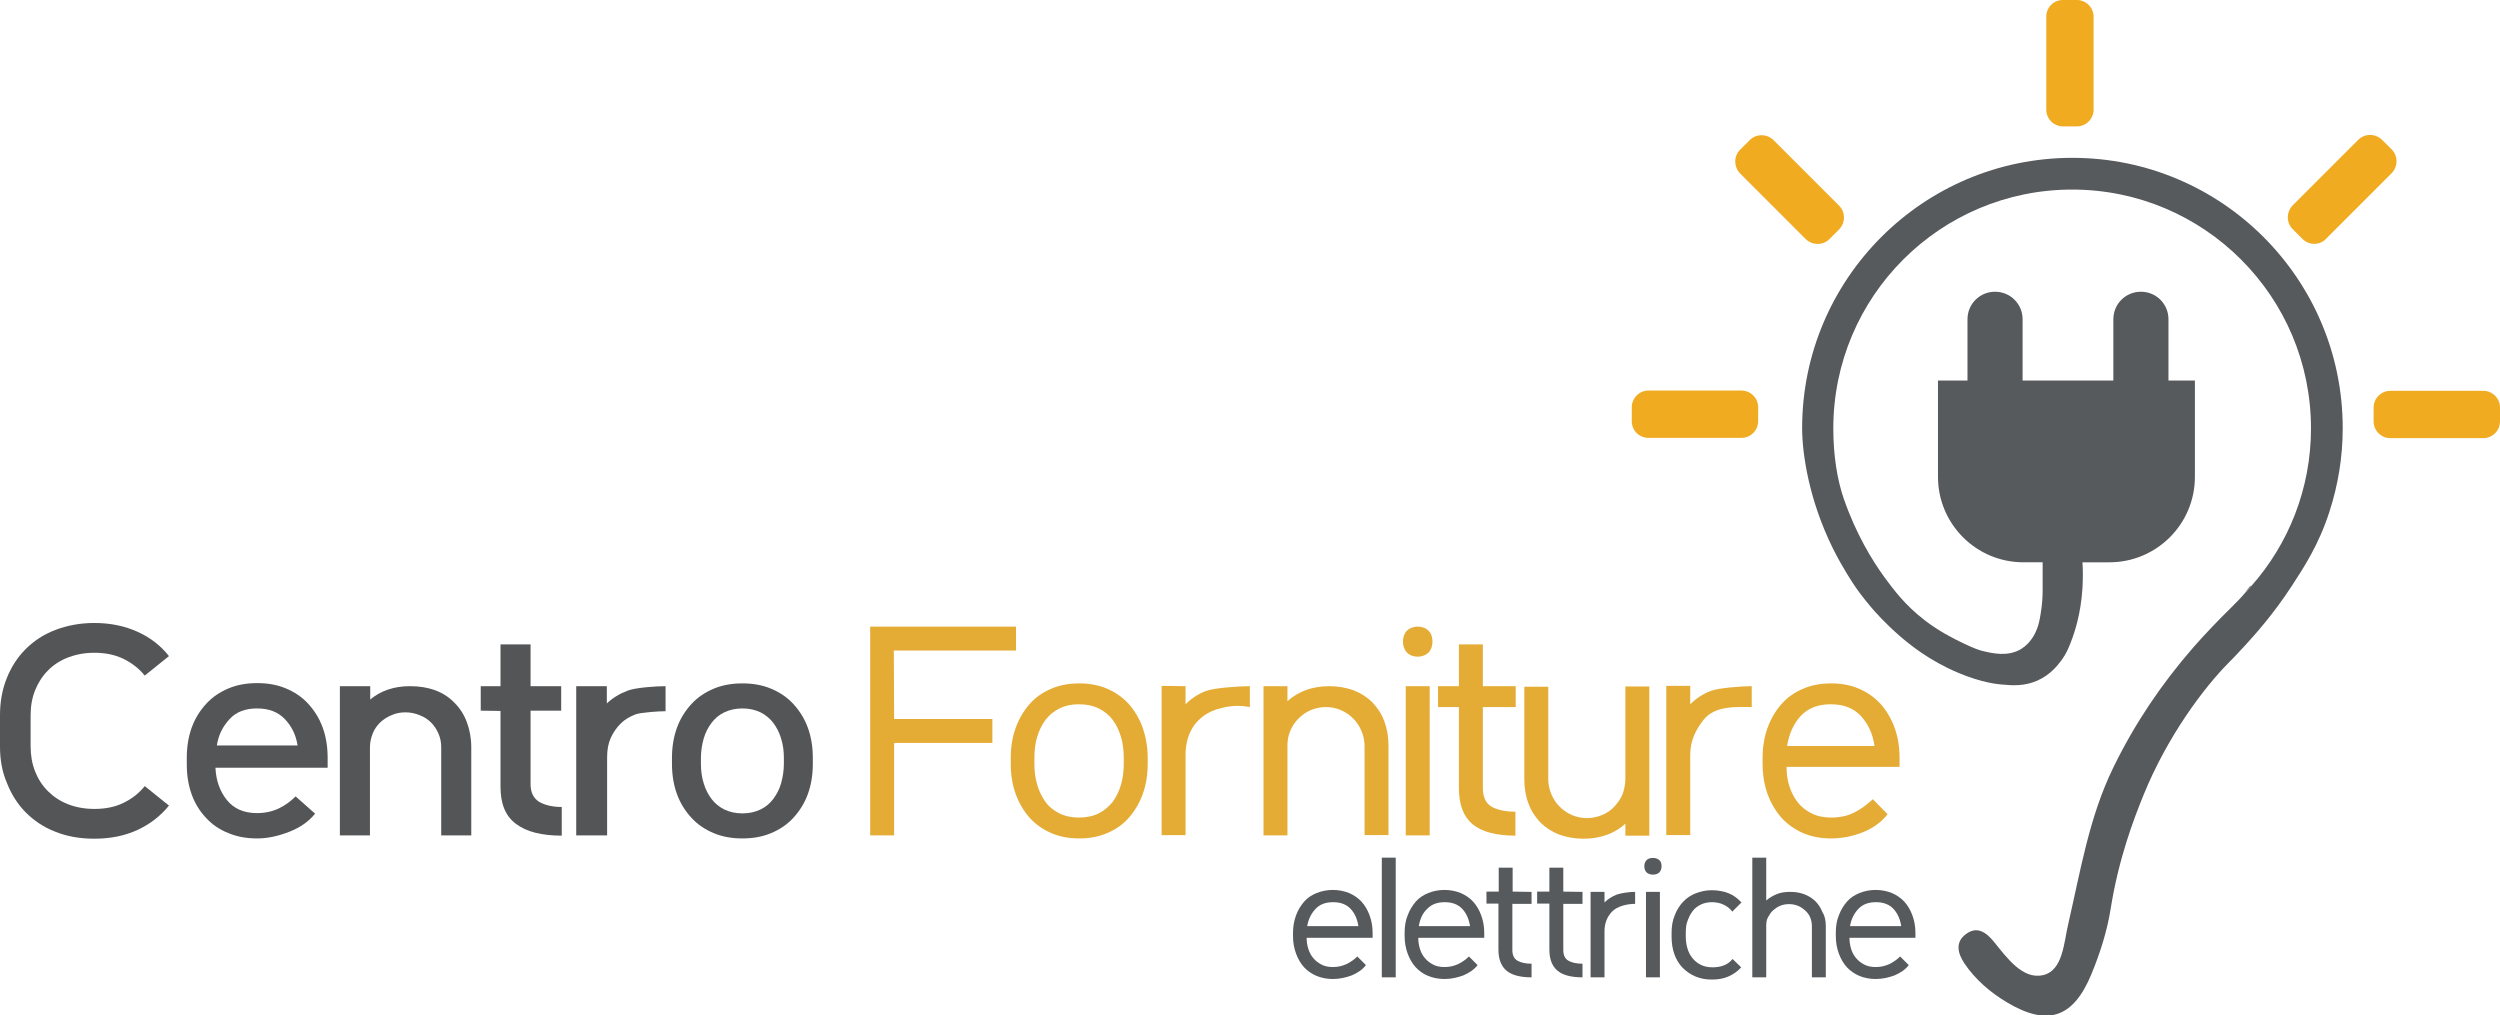 <?xml version="1.0" encoding="utf-8"?>
<!-- Generator: Adobe Illustrator 25.4.0, SVG Export Plug-In . SVG Version: 6.00 Build 0)  -->
<svg version="1.1" id="Livello_1" xmlns="http://www.w3.org/2000/svg" xmlns:xlink="http://www.w3.org/1999/xlink" x="0px" y="0px"
	 viewBox="0 0 898.1 364.7" style="enable-background:new 0 0 898.1 364.7;" xml:space="preserve">
<style type="text/css">
	.st0{fill:#F0AB20;}
	.st1{fill:#565A5D;}
	.st2{fill:#545557;}
	.st3{fill:#E4AC35;}
</style>
<path class="st0" d="M741.1,0h5c3.3,0,6,2.7,6,6v33.4c0,3.3-2.7,6-6,6h-5c-3.3,0-6-2.7-6-6V6C735.1,2.7,737.7,0,741.1,0z"/>
<path class="st0" d="M625.1,53.8l3.5-3.5c2.3-2.3,6.1-2.3,8.5,0l23.6,23.6c2.3,2.3,2.3,6.1,0,8.5l-3.5,3.5c-2.3,2.3-6.1,2.3-8.5,0
	l-23.6-23.6C622.8,59.9,622.8,56.1,625.1,53.8z"/>
<path class="st0" d="M586.2,151.3v-5c0-3.3,2.7-6,6-6h33.4c3.3,0,6,2.7,6,6v5c0,3.3-2.7,6-6,6h-33.4
	C588.9,157.3,586.2,154.7,586.2,151.3z"/>
<path class="st0" d="M827.1,85.8l-3.5-3.5c-2.3-2.3-2.3-6.1,0-8.5l23.6-23.6c2.3-2.3,6.1-2.3,8.5,0l3.5,3.5c2.3,2.3,2.3,6.1,0,8.5
	l-23.6,23.6C833.3,88.2,829.5,88.2,827.1,85.8z"/>
<path class="st0" d="M852.7,151.4v-5c0-3.3,2.7-6,6-6h33.4c3.3,0,6,2.7,6,6v5c0,3.3-2.7,6-6,6h-33.4
	C855.4,157.4,852.7,154.7,852.7,151.4z"/>
<path class="st1" d="M712.4,233.9c-1.3-0.3-3.1-0.9-7.1-2.8c-3.9-1.9-8.7-4.3-13.9-8.3c-7-5.4-11.1-10.9-14.4-15.4
	c-4.3-5.9-10.2-15.4-14.7-28.4c-2.3-6.8-3.7-15.3-3.7-25.1c0-47.4,38.4-85.8,85.8-85.8s85.8,38.4,85.8,85.8
	c0,21.7-8.1,41.6-21.5,56.7c-0.7,0.8-1.4,1.6-2.1,2.3c-1.5,1.8-3.2,3.5-4.9,5.2c-4.8,4.7-9.4,9.5-13.8,14.5
	c-11.4,13.1-21,27.3-28.7,43.1c-8.7,17.8-11.8,37.2-16.2,56.2c-1.6,6.8-1.9,16.7-9,18.4c-7.4,1.7-13-6.2-17.8-12.1
	c-2.8-3.4-6.1-5.6-10-2.6c-3.9,2.9-2.9,6.9-0.5,10.5c4,5.9,9.3,10.4,15.3,14c14.6,8.7,23.8,5.6,30.3-10.1c3.1-7.5,5.6-15.3,6.9-23.3
	c2.9-18.4,8.4-32.6,11.8-41c8.7-21.4,21.8-38.7,30.5-47.5c1-1,3.1-3.1,5.9-6.2c3.3-3.6,10.2-11.2,16.9-21.5
	c4.3-6.6,9.7-14.8,13.5-26.6c3.1-9.5,4.8-19.6,4.8-30.1c0-53.6-43.5-97.1-97.1-97.1s-97.1,43.5-97.1,97.1c0,9.3,2.5,25.9,11,43.1
	c3.5,7.1,7.7,13.3,7.7,13.3c1.2,1.8,3.2,4.5,5.8,7.6c1.5,1.8,5.1,5.9,10.6,10.7c3.5,3,10.5,8.8,21,13.2c8.5,3.6,14.3,4.1,15.6,4.2
	c4.1,0.4,8.2,0.6,12.8-1.4c4.7-2.1,7.3-5.5,8.5-7.1c2.1-2.8,3-5.2,4.2-8.5c0.5-1.5,2.9-8,3.5-17.5c0.2-3.8,0.2-7,0-9.4h9.7
	c16.9,0,30.7-13.7,30.7-30.7v-34.6H779v-22c0-5.5-4.4-9.9-9.9-9.9s-9.9,4.4-9.9,9.9v22h-32.6v-22c0-5.5-4.4-9.9-9.9-9.9
	s-9.9,4.4-9.9,9.9v22h-10.6v34.6c0,16.9,13.7,30.7,30.7,30.7h6.9v9.9c0,2.1-0.1,5-0.7,8.5c-0.4,2.5-0.7,3.9-1.4,5.7
	c-0.5,1.3-2.1,4.9-5.7,7.1C721.2,236,715.8,234.7,712.4,233.9L712.4,233.9z"/>
<path d="M808.6,210.5c-0.7,0.8-1.4,1.6-2.1,2.3c0.7-0.8,1.3-1.6,1.9-2.3H808.6L808.6,210.5z"/>
<path class="st2" d="M0,268.2V257c0-4.9,0.8-9.3,2.4-13.3s3.8-7.5,6.8-10.5s6.5-5.3,10.7-6.9s8.8-2.5,14-2.5c5.8,0,11,1.1,15.6,3.2
	s8.3,5,11.2,8.7l-8.7,7c-2-2.5-4.6-4.5-7.6-6c-3.1-1.5-6.6-2.2-10.5-2.2c-3.5,0-6.6,0.6-9.5,1.7c-2.8,1.1-5.3,2.7-7.2,4.7
	c-2,2-3.5,4.4-4.6,7.1c-1.1,2.8-1.6,5.7-1.6,9v11.1c0,3.2,0.5,6.2,1.6,9c1.1,2.8,2.6,5.1,4.6,7.1c2,2,4.4,3.6,7.2,4.7
	c2.8,1.1,6,1.7,9.5,1.7c4,0,7.5-0.7,10.5-2.2c3.1-1.5,5.6-3.5,7.6-6l8.7,7c-3,3.7-6.7,6.6-11.2,8.7c-4.5,2.1-9.7,3.2-15.6,3.2
	c-5.1,0-9.8-0.8-14-2.5c-4.2-1.6-7.7-4-10.6-6.9s-5.2-6.5-6.8-10.6C0.8,277.4,0,273,0,268.2L0,268.2z"/>
<path class="st2" d="M92.4,301.2c-3.8,0-7.2-0.6-10.3-1.9c-3.1-1.2-5.8-3-8-5.4c-2.2-2.3-4-5.1-5.2-8.4c-1.2-3.3-1.8-6.9-1.8-10.9
	v-2.4c0-4,0.6-7.6,1.8-10.9c1.2-3.3,3-6.1,5.2-8.5c2.2-2.4,4.9-4.2,8-5.5c3.1-1.3,6.5-1.9,10.3-1.9s7.2,0.6,10.3,1.9
	c3.1,1.3,5.8,3.1,8,5.5c2.2,2.4,4,5.2,5.2,8.5s1.8,6.9,1.8,10.9v3.6H77.4c0.2,4.6,1.6,8.5,4.1,11.6c2.5,3.1,6.1,4.7,10.8,4.7
	c3,0,5.6-0.6,7.9-1.7c2.3-1.1,4.3-2.6,6-4.3l7,6.2c-2.2,2.7-5.2,4.9-9,6.4S96.5,301.2,92.4,301.2L92.4,301.2z M77.9,267.8h29
	c-0.6-3.9-2.2-7-4.6-9.5c-2.4-2.5-5.7-3.8-9.9-3.8s-7.5,1.2-9.9,3.8S78.5,263.9,77.9,267.8L77.9,267.8z"/>
<path class="st2" d="M122.1,246.5H133v4.8c3.8-3.2,8.6-4.8,14.3-4.8c3.4,0,6.4,0.5,9.1,1.5c2.7,1,5,2.5,6.9,4.5
	c1.9,1.9,3.4,4.2,4.4,6.9c1,2.7,1.6,5.7,1.6,9v31.7h-10.8v-31.7c0-1.7-0.3-3.3-1-4.9s-1.6-2.9-2.7-4c-1.1-1.1-2.5-2-4.1-2.6
	c-1.5-0.6-3.2-1-5-1c-1.8,0-3.5,0.3-5,1c-1.5,0.6-2.9,1.5-4.1,2.6c-1.1,1.1-2.1,2.4-2.7,4c-0.6,1.5-1,3.2-1,4.9v31.7h-10.8V246.5z"
	/>
<path class="st2" d="M172.7,255.3v-8.8h7.1v-15h10.8v15h11v8.8h-11v26.4c0,2.9,1,5,3,6.3c2,1.2,4.8,1.9,8.2,1.9v10.3
	c-7.2,0-12.7-1.4-16.4-4.2c-3.8-2.8-5.6-7.2-5.6-13.4v-27.2L172.7,255.3L172.7,255.3z"/>
<path class="st2" d="M207,300.1v-53.6h11v6.2c2.1-2,4.6-3.5,7.5-4.6c2.9-1.1,10.1-1.6,13.6-1.6v9c-2.4,0-8.7,0.4-10.7,1.1
	c-2.1,0.8-3.9,1.8-5.4,3.3s-2.7,3.2-3.6,5.2c-0.9,2-1.3,4.3-1.3,6.9v28.1L207,300.1L207,300.1z"/>
<path class="st2" d="M292,272.3v2.1c0,4-0.6,7.6-1.8,10.9c-1.2,3.3-3,6.1-5.2,8.5c-2.2,2.4-4.9,4.2-8,5.5c-3.1,1.3-6.5,1.9-10.3,1.9
	s-7.2-0.6-10.3-1.9c-3.1-1.3-5.8-3.1-8-5.5c-2.2-2.4-4-5.2-5.2-8.5c-1.2-3.3-1.8-6.9-1.8-10.9v-2.1c0-4,0.6-7.6,1.8-10.9
	c1.2-3.3,3-6.1,5.2-8.5c2.2-2.4,4.9-4.2,8-5.5c3.1-1.3,6.5-1.9,10.3-1.9s7.2,0.6,10.3,1.9c3.1,1.3,5.8,3.1,8,5.5
	c2.2,2.4,4,5.2,5.2,8.5S292,268.3,292,272.3z M281.6,274.4v-2.1c0-2.5-0.3-4.8-1-7c-0.6-2.1-1.6-4-2.8-5.6c-1.2-1.6-2.8-2.9-4.6-3.8
	c-1.9-0.9-4-1.4-6.5-1.4s-4.6,0.5-6.5,1.4c-1.9,0.9-3.4,2.2-4.6,3.8c-1.2,1.6-2.2,3.5-2.8,5.6c-0.6,2.1-1,4.5-1,7v2.1
	c0,2.5,0.3,4.8,1,7c0.6,2.1,1.6,4,2.8,5.6c1.2,1.6,2.8,2.9,4.6,3.8c1.9,0.9,4,1.4,6.5,1.4s4.6-0.5,6.5-1.4c1.9-0.9,3.4-2.2,4.6-3.8
	c1.2-1.6,2.2-3.5,2.8-5.6C281.2,279.2,281.6,276.9,281.6,274.4z"/>
<g>
	<path class="st3" d="M321.2,258.3h35.3v8.6h-35.3v33.2h-8.6v-75H365v8.6h-43.9L321.2,258.3L321.2,258.3z"/>
	<path class="st3" d="M412.3,272.3v2.1c0,4-0.6,7.6-1.8,10.9c-1.2,3.3-2.9,6.1-5,8.5s-4.7,4.2-7.8,5.5c-3,1.3-6.4,1.9-10,1.9
		s-7-0.6-10-1.9c-3-1.3-5.6-3.1-7.8-5.5c-2.1-2.4-3.8-5.2-5-8.5c-1.2-3.3-1.8-6.9-1.8-10.9v-2.1c0-4,0.6-7.6,1.8-10.9
		c1.2-3.3,2.9-6.1,5-8.5c2.1-2.4,4.7-4.2,7.8-5.5c3-1.3,6.4-1.9,10-1.9s7,0.6,10,1.9c3,1.3,5.6,3.1,7.8,5.5c2.1,2.4,3.8,5.2,5,8.5
		C411.6,264.6,412.3,268.3,412.3,272.3z M403.7,274.4v-2.1c0-2.7-0.3-5.2-1-7.6c-0.7-2.3-1.7-4.4-3-6.1c-1.3-1.8-3-3.1-5-4.1
		c-2-1-4.4-1.5-7.1-1.5s-5,0.5-7,1.5c-2,1-3.7,2.4-5,4.1s-2.3,3.8-3,6.1c-0.7,2.3-1,4.8-1,7.6v2.1c0,2.6,0.3,5.1,1,7.5
		s1.7,4.4,3,6.2c1.3,1.8,3,3.1,5,4.1c2,1,4.4,1.5,7,1.5s5.1-0.5,7.1-1.5s3.6-2.4,5-4.1c1.3-1.8,2.3-3.8,3-6.2
		C403.4,279.5,403.7,277,403.7,274.4z"/>
	<path class="st3" d="M425.9,246.5v6.5c2.1-2.1,4.5-3.7,7.4-4.8s12.1-1.7,15.7-1.7v7.5c-2.2-0.4-5.8-0.8-10,0.3
		c-2.1,0.5-5.5,1.5-8.4,4.4c-0.4,0.4-1.3,1.3-2.1,2.6c-1.7,2.7-2.6,6-2.6,9.8v28.9h-8.6v-53.6L425.9,246.5L425.9,246.5z"/>
	<path class="st3" d="M462.5,268v32.1h-8.6v-53.6h8.6v5.4c1.9-1.7,4-3,6.6-4c2.5-0.9,5.3-1.4,8.4-1.4s6.1,0.5,8.8,1.5
		c2.6,1,4.9,2.5,6.7,4.3c1.8,1.9,3.3,4.1,4.3,6.8s1.5,5.6,1.5,8.8v32.1h-8.6V268c0-1.9-0.4-3.7-1.1-5.4s-1.7-3.2-3-4.5
		s-2.8-2.3-4.4-3s-3.5-1.1-5.4-1.1s-3.7,0.4-5.4,1.1c-1.7,0.7-3.1,1.7-4.4,3c-1.3,1.3-2.3,2.8-3,4.5
		C462.8,264.2,462.5,266,462.5,268L462.5,268z"/>
	<path class="st3" d="M504,230.5c0-1.6,0.5-3,1.4-3.9s2.3-1.5,3.9-1.5s2.9,0.5,3.9,1.5c1,1,1.4,2.3,1.4,3.9s-0.5,3-1.4,3.9
		s-2.3,1.5-3.9,1.5s-2.9-0.5-3.9-1.5C504.5,233.4,504,232.1,504,230.5z M513.6,300.1h-8.6v-53.6h8.6V300.1L513.6,300.1z"/>
	<path class="st3" d="M544.5,246.5v7.5h-11.8V283c0,3.2,1,5.5,3,6.7c2,1.2,4.9,1.9,8.7,1.9v8.6c-7,0-12.1-1.4-15.4-4.1
		c-3.3-2.8-4.9-7.1-4.9-13V254h-7.5v-7.5h7.5v-15h8.6v15L544.5,246.5L544.5,246.5z"/>
	<path class="st3" d="M583.9,279.8v-33.2h8.6v53.6h-8.6v-4.3c-1.8,1.7-4,3-6.6,4c-2.5,0.9-5.3,1.4-8.4,1.4s-6.1-0.5-8.8-1.5
		c-2.6-1-4.9-2.5-6.7-4.3c-1.8-1.9-3.3-4.1-4.3-6.8c-1-2.6-1.5-5.6-1.5-8.8v-33.2h8.6v33.2c0,1.9,0.4,3.7,1.1,5.4s1.7,3.2,3,4.5
		s2.8,2.3,4.4,3c1.7,0.7,3.5,1.1,5.4,1.1s3.7-0.4,5.4-1.1c1.7-0.7,3.2-1.7,4.4-3s2.3-2.8,3-4.5C583.5,283.5,583.9,281.7,583.9,279.8
		L583.9,279.8z"/>
	<path class="st3" d="M607.2,246.5v6.5c2.1-2.1,4.5-3.7,7.4-4.8s11.1-1.7,14.7-1.7v7.5c-5.1,0-13.3-0.7-17.4,4.7
		c-2.7,3.5-4.7,7.3-4.7,12.4v28.9h-8.6v-53.6H607.2z"/>
	<path class="st3" d="M657.8,301.2c-3.6,0-7-0.6-10-1.9c-3-1.3-5.6-3.1-7.8-5.5c-2.1-2.4-3.8-5.2-5-8.5c-1.2-3.3-1.8-6.9-1.8-10.9
		v-2.1c0-4,0.6-7.6,1.8-10.9c1.2-3.3,2.9-6.1,5-8.5c2.1-2.4,4.7-4.2,7.8-5.5c3-1.3,6.4-1.9,10-1.9s7,0.6,10,1.9
		c3,1.3,5.6,3.1,7.8,5.5c2.1,2.4,3.8,5.2,5,8.5c1.2,3.3,1.8,6.9,1.8,10.9v3.2h-40.6c0,2.4,0.3,4.7,1,6.9s1.7,4.1,3,5.8
		c1.3,1.7,3,3,5,4c2,1,4.3,1.5,7,1.5c3.2,0,6-0.6,8.5-1.9s4.6-2.9,6.5-4.7l5.3,5.4c-2.1,2.7-5,4.9-8.7,6.4
		C665.7,300.4,661.8,301.2,657.8,301.2L657.8,301.2z M642,268h31.4c-0.6-4.4-2.3-8-4.9-10.8c-2.6-2.8-6.2-4.2-10.8-4.2
		s-8.2,1.4-10.8,4.2S642.7,263.6,642,268L642,268z"/>
</g>
<g>
	<path class="st1" d="M478.8,351.7c-2.1,0-4.1-0.4-5.8-1.1s-3.3-1.8-4.5-3.1s-2.2-3-2.9-4.9c-0.7-1.9-1.1-4-1.1-6.3v-1.2
		c0-2.3,0.4-4.4,1.1-6.3c0.7-1.9,1.7-3.5,2.9-4.9c1.2-1.4,2.8-2.4,4.5-3.1c1.8-0.7,3.7-1.1,5.8-1.1s4.1,0.4,5.8,1.1s3.3,1.8,4.5,3.1
		s2.2,3,2.9,4.9c0.7,1.9,1.1,4,1.1,6.3v1.8h-23.7c0,1.4,0.2,2.7,0.6,4c0.4,1.2,1,2.4,1.8,3.3c0.8,1,1.8,1.7,2.9,2.3s2.5,0.9,4.1,0.9
		c1.9,0,3.5-0.4,5-1.1c1.4-0.7,2.7-1.6,3.8-2.7l3.1,3.1c-1.2,1.6-3,2.8-5.1,3.7C483.4,351.2,481.2,351.7,478.8,351.7L478.8,351.7z
		 M469.6,332.7H488c-0.4-2.5-1.3-4.6-2.8-6.2c-1.5-1.6-3.6-2.4-6.3-2.4s-4.8,0.8-6.3,2.4S470,330.2,469.6,332.7L469.6,332.7z"/>
	<path class="st1" d="M496.4,351.1v-43h5v43H496.4z"/>
	<path class="st1" d="M518.9,351.7c-2.1,0-4.1-0.4-5.8-1.1c-1.8-0.7-3.3-1.8-4.5-3.1s-2.2-3-2.9-4.9c-0.7-1.9-1.1-4-1.1-6.3v-1.2
		c0-2.3,0.3-4.4,1.1-6.3c0.7-1.9,1.7-3.5,2.9-4.9c1.2-1.4,2.8-2.4,4.5-3.1c1.8-0.7,3.7-1.1,5.8-1.1s4.1,0.4,5.8,1.1s3.3,1.8,4.5,3.1
		s2.2,3,2.9,4.9c0.7,1.9,1.1,4,1.1,6.3v1.8h-23.7c0,1.4,0.2,2.7,0.6,4s1,2.4,1.8,3.3c0.8,1,1.8,1.7,2.9,2.3s2.5,0.9,4.1,0.9
		c1.9,0,3.5-0.4,5-1.1c1.4-0.7,2.7-1.6,3.8-2.7l3.1,3.1c-1.2,1.6-3,2.8-5.1,3.7C523.5,351.2,521.3,351.7,518.9,351.7L518.9,351.7z
		 M509.7,332.7h18.4c-0.4-2.5-1.3-4.6-2.8-6.2c-1.5-1.6-3.6-2.4-6.3-2.4s-4.8,0.8-6.3,2.4C511,328.1,510.1,330.2,509.7,332.7
		L509.7,332.7z"/>
	<path class="st1" d="M550.2,320.4v4.3h-6.9v16.6c0,1.8,0.6,3.1,1.8,3.8s2.9,1.1,5.1,1.1v4.9c-4.1,0-7.1-0.8-9-2.4
		c-1.9-1.6-2.9-4.1-2.9-7.5v-16.6H534v-4.3h4.4v-8.6h5v8.6L550.2,320.4L550.2,320.4z"/>
	<path class="st1" d="M568.5,320.4v4.3h-6.9v16.6c0,1.8,0.6,3.1,1.8,3.8s2.9,1.1,5.1,1.1v4.9c-4.1,0-7.1-0.8-9-2.4
		c-1.9-1.6-2.9-4.1-2.9-7.5v-16.6h-4.4v-4.3h4.4v-8.6h5v8.6L568.5,320.4L568.5,320.4z"/>
	<path class="st1" d="M576.4,320.4v3.8c1.2-1.2,2.6-2.1,4.3-2.8c1.7-0.6,4.6-1,6.7-1v4.3c-3,0-6.4,0.9-8.2,2.7
		c-1.8,1.8-2.8,4.2-2.8,7.1v16.6h-5v-30.7L576.4,320.4L576.4,320.4z"/>
	<path class="st1" d="M590.7,311.2c0-0.9,0.3-1.7,0.8-2.2s1.3-0.8,2.3-0.8s1.7,0.3,2.3,0.8c0.6,0.5,0.8,1.3,0.8,2.2
		s-0.3,1.7-0.8,2.2s-1.3,0.8-2.3,0.8s-1.7-0.3-2.3-0.8C591,312.9,590.7,312.1,590.7,311.2z M596.3,351.1h-5v-30.7h5V351.1z"/>
	<path class="st1" d="M600.5,336.4v-1.2c0-2.3,0.3-4.4,1.1-6.3c0.7-1.9,1.7-3.5,3-4.9c1.3-1.4,2.8-2.4,4.6-3.1
		c1.8-0.7,3.7-1.1,5.8-1.1s4.2,0.4,6,1.1s3.3,1.9,4.6,3.3l-3.3,3.3c-0.8-1.1-1.8-1.9-3.1-2.5c-1.2-0.6-2.7-0.9-4.2-0.9
		s-2.9,0.3-4.1,0.9c-1.2,0.6-2.2,1.4-2.9,2.4c-0.8,1-1.3,2.2-1.8,3.5s-0.6,2.8-0.6,4.3v1.2c0,1.5,0.2,3,0.6,4.3
		c0.4,1.4,1,2.5,1.8,3.5c0.8,1,1.8,1.8,3,2.4c1.2,0.6,2.6,0.9,4.2,0.9c1.5,0,2.8-0.2,4.1-0.7s2.3-1.3,3.1-2.3l3.1,3
		c-1.2,1.4-2.8,2.5-4.6,3.3s-3.8,1.1-6,1.1s-4.1-0.4-5.8-1.1s-3.3-1.8-4.6-3.1s-2.3-3-3-4.9C600.8,340.8,600.5,338.7,600.5,336.4
		L600.5,336.4z"/>
	<path class="st1" d="M655.9,332.7v18.4h-5v-18.4c0-1.1-0.2-2.1-0.6-3.1c-0.4-1-1-1.8-1.8-2.5s-1.6-1.3-2.6-1.7
		c-1-0.4-2-0.6-3.2-0.6s-2.2,0.2-3.2,0.6c-1,0.4-1.8,1-2.6,1.7s-1.3,1.6-1.8,2.5s-0.6,2-0.6,3.1v18.4h-5v-43h5v15.4
		c1.1-1,2.4-1.7,3.8-2.3s3.1-0.8,4.9-0.8s3.6,0.3,5.1,0.9c1.5,0.6,2.8,1.4,3.9,2.5c1.1,1.1,1.9,2.4,2.5,3.9
		C655.6,329.1,655.9,330.8,655.9,332.7L655.9,332.7z"/>
	<path class="st1" d="M673.8,351.7c-2.1,0-4.1-0.4-5.8-1.1s-3.3-1.8-4.5-3.1s-2.2-3-2.9-4.9c-0.7-1.9-1.1-4-1.1-6.3v-1.2
		c0-2.3,0.3-4.4,1.1-6.3c0.7-1.9,1.7-3.5,2.9-4.9c1.2-1.4,2.8-2.4,4.5-3.1c1.8-0.7,3.7-1.1,5.8-1.1s4.1,0.4,5.8,1.1s3.3,1.8,4.5,3.1
		s2.2,3,2.9,4.9c0.7,1.9,1.1,4,1.1,6.3v1.8h-23.7c0,1.4,0.2,2.7,0.6,4s1,2.4,1.8,3.3c0.8,1,1.8,1.7,2.9,2.3s2.5,0.9,4.1,0.9
		c1.9,0,3.5-0.4,5-1.1c1.4-0.7,2.7-1.6,3.8-2.7l3.1,3.1c-1.2,1.6-3,2.8-5.1,3.7C678.4,351.2,676.2,351.7,673.8,351.7L673.8,351.7z
		 M664.6,332.7H683c-0.4-2.5-1.3-4.6-2.8-6.2c-1.5-1.6-3.6-2.4-6.3-2.4s-4.8,0.8-6.3,2.4S665,330.2,664.6,332.7L664.6,332.7z"/>
</g>
</svg>
